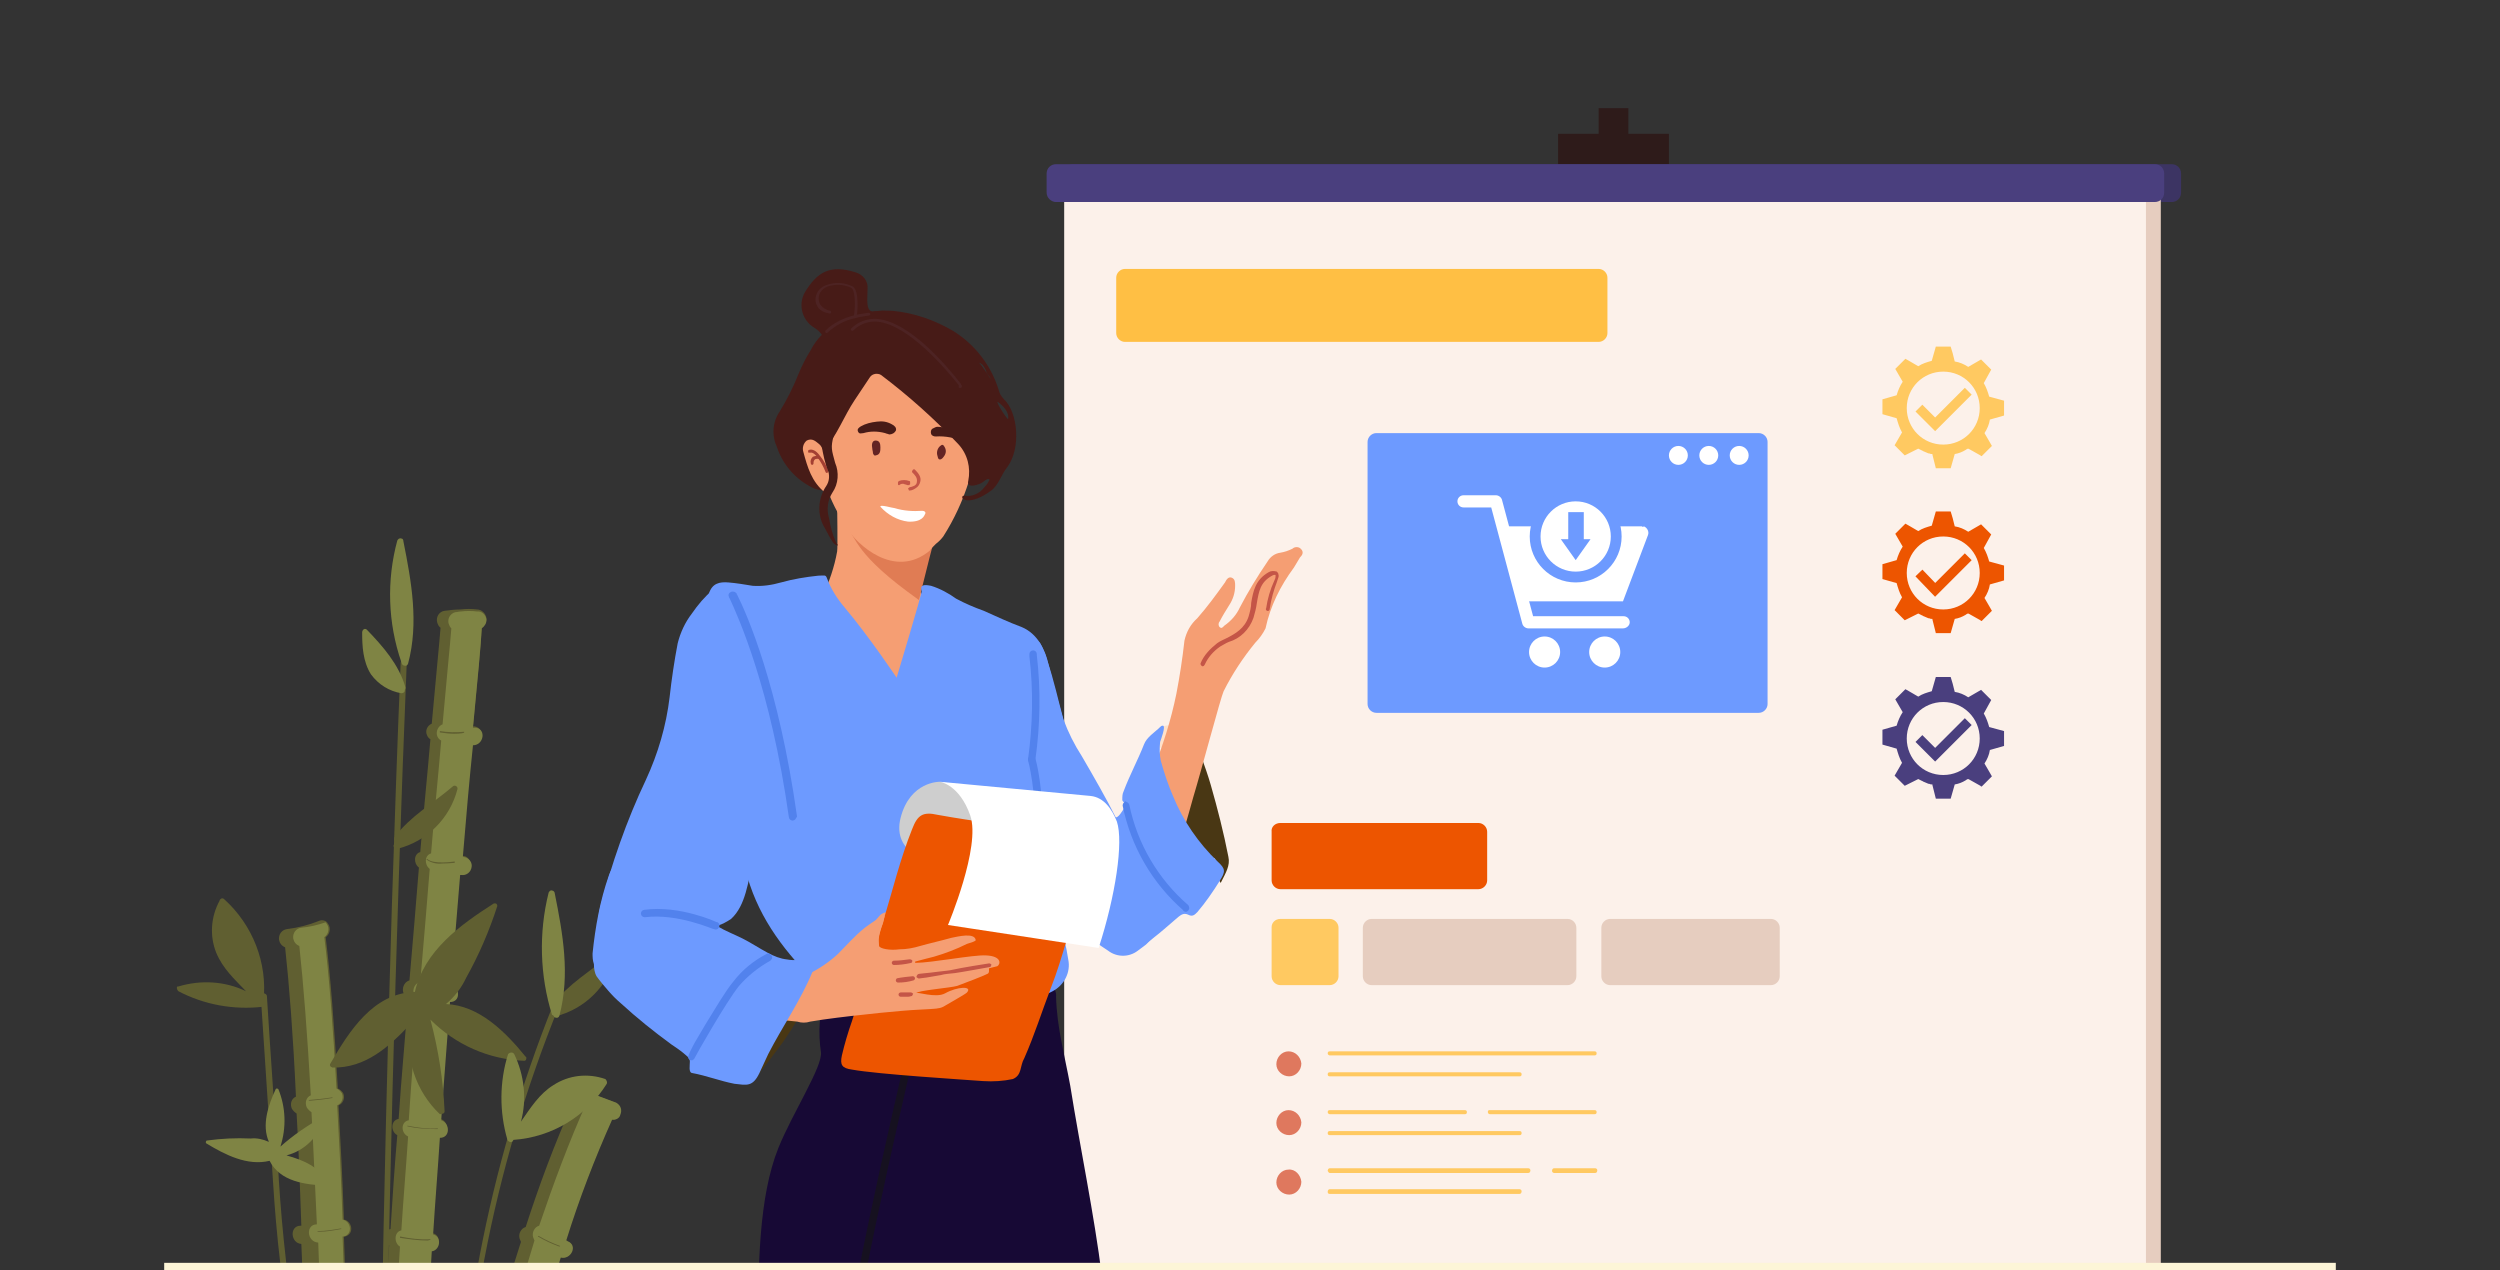 <?xml version="1.0" encoding="utf-8"?>
<!-- Generator: Adobe Illustrator 26.4.1, SVG Export Plug-In . SVG Version: 6.00 Build 0)  -->
<svg version="1.1" id="Layer_1" xmlns="http://www.w3.org/2000/svg" xmlns:xlink="http://www.w3.org/1999/xlink" x="0px" y="0px"
	 viewBox="0 0 370 188" style="enable-background:new 0 0 370 188;" xml:space="preserve">
<rect x="0" y="0" width="370" height="188" fill="#333333" stroke="none"/>
<style type="text/css">
	.st0{clip-path:url(#SVGID_00000110429033409125799000000004685327214026600856_);}
	.st1{clip-path:url(#SVGID_00000003093822566368448350000011469234289786776487_);}
	.st2{fill:#605F31;}
	.st3{fill:#7F8444;}
	.st4{fill:#2E1B1A;}
	.st5{fill:#3C3463;}
	.st6{fill:#E6CDBF;}
	.st7{fill:#FCF1EA;}
	.st8{fill:#4A3F7E;}
	.st9{fill:#ED5500;}
	.st10{fill:#FFC961;}
	.st11{fill:#DF785E;}
	.st12{fill:#FFBF44;}
	.st13{fill:none;stroke:#FCF1EA;stroke-width:1.5;stroke-linecap:round;stroke-linejoin:round;}
	.st14{fill:#F59E73;}
	.st15{fill:#E07C54;}
	.st16{fill:#170935;}
	.st17{fill:#0E5C58;stroke:#161120;stroke-width:0.7;}
	.st18{fill:#6D9AFF;}
	.st19{fill:#6D9AFF;stroke:#5282ED;stroke-width:0.7;}
	.st20{fill:#493714;}
	.st21{fill:#FFE1C9;}
	.st22{fill:#C45547;stroke:#C45547;stroke-width:0.24;}
	.st23{fill:#B5845E;stroke:#F6B942;stroke-width:0.7;}
	.st24{fill:#CECECE;}
	.st25{fill:#FFFFFF;}
	.st26{fill:#4D2323;}
	.st27{fill:#471B17;}
	.st28{fill:#C45547;}
	.st29{fill:#632424;}
	.st30{fill:#A33F32;}
	.st31{fill:#FDF5D7;}
	.st32{fill:none;stroke:#FFC961;stroke-width:1.431;stroke-miterlimit:10;}
	.st33{fill:none;stroke:#ED5500;stroke-width:1.431;stroke-miterlimit:10;}
	.st34{fill:none;stroke:#4A3F7E;stroke-width:1.431;stroke-miterlimit:10;}
</style>
<g>
	<defs>
		<rect id="SVGID_1_" y="0.5" width="370" height="187.4"/>
	</defs>
	<clipPath id="SVGID_00000178897828194762052020000017259540406127845762_">
		<use xlink:href="#SVGID_1_"  style="overflow:visible;"/>
	</clipPath>
	<g style="clip-path:url(#SVGID_00000178897828194762052020000017259540406127845762_);">
		<g>
			<defs>
				<rect id="SVGID_00000016074892651923004840000016458370624690879395_" x="26.1" y="16" width="317.7" height="171.9"/>
			</defs>
			<clipPath id="SVGID_00000016794764364364393800000004684264117974053308_">
				<use xlink:href="#SVGID_00000016074892651923004840000016458370624690879395_"  style="overflow:visible;"/>
			</clipPath>
			<g style="clip-path:url(#SVGID_00000016794764364364393800000004684264117974053308_);">
				<path class="st2" d="M61,271.3L61,271.3c-0.4-7.8-0.4-17.5-0.1-28.4c1.5,0,2-2.4,0.4-2.6H61c0.2-5.6,0.4-11.4,0.7-17.6h0.1
					c0.7-0.1,1.3-0.8,1.2-1.5c-0.1-0.6-0.6-1.1-1.2-1.2c0.2-5,0.5-10.2,0.8-15.4h0.2c1.6,0.1,1.5-2.4,0-2.6c0.3-5.7,0.7-11.4,1-17
					c1.3-0.2,1.6-2.2,0.2-2.5c0.3-4.8,0.7-9.6,1-14.3c1.6,0,1.5-2.2,0.2-2.6c0.4-6,0.9-11.9,1.3-17.5c1.6,0,1.5-2.1,0.2-2.6
					c0.4-5.7,0.9-11.1,1.3-16.2h0.1c0.7,0.1,1.4-0.4,1.5-1.2c0.1-0.6-0.3-1.3-0.9-1.4c-0.2,0-0.3-0.1-0.4-0.1
					c0.5-6.1,1-11.7,1.5-16.5c1.6,0,2-2.4,0.4-2.6H70c0.7-7.3,1.2-12.5,1.3-14.7c0.5-0.3,0.7-0.8,0.7-1.3c-0.1-0.7-0.7-1.3-1.4-1.3
					c-0.8-0.1-1.6-0.1-2.4,0l0,0c-0.8,0-1.6,0.1-2.4,0.2c-0.8,0.1-1.3,0.9-1.1,1.7c0.1,0.3,0.2,0.6,0.5,0.8
					c-0.2,2.6-0.7,7.5-1.3,14.2c-0.7,0.3-1,1.1-0.7,1.7c0.1,0.3,0.3,0.5,0.5,0.6c-0.4,4.9-1,10.5-1.5,16.7c-1,0.3-1,1.7-0.2,2.3
					c-0.4,5.2-0.9,10.8-1.4,16.7c-1.1,0.3-1.4,2.1-0.2,2.5c-0.4,5.8-1,11.8-1.4,18c-1.2,0.2-1.2,1.9-0.2,2.4
					c-0.4,4.6-0.7,9.2-1,13.9c-1.1,0.2-1.1,1.9-0.2,2.4c-0.4,5.7-0.7,11.4-1,17c-0.7,0.2-1.1,0.9-1,1.6c0.1,0.4,0.4,0.8,0.8,0.9
					c-0.3,5.5-0.6,11-0.9,16.4c-1.3,0.1-1.2,2-0.2,2.5c-0.3,5.8-0.4,11.4-0.7,16.8c-1.3,0.2-1.6,2.4-0.1,2.6l0,0
					c-0.3,11.3-0.3,21.4,0,29.4L61,271.3z"/>
				<path class="st3" d="M56.5,271.5l4.6-0.2c-0.4-7.8-0.4-17.5-0.1-28.3c1.5,0,2-2.4,0.4-2.6h-0.3c0.2-5.6,0.4-11.4,0.7-17.6h0.1
					c0.7-0.1,1.3-0.7,1.2-1.4c-0.1-0.6-0.6-1.2-1.2-1.2c0.2-5,0.5-10.2,0.8-15.4h0.2c1.6,0.1,1.5-2.4,0-2.6c0.3-5.7,0.7-11.4,1-17
					c1.3-0.2,1.5-2.2,0.2-2.5c0.3-4.8,0.7-9.6,1-14.3c1.6,0,1.5-2.2,0.2-2.6c0.4-6,0.9-11.9,1.3-17.5c1.6,0,1.5-2.1,0.2-2.6
					c0.4-5.7,0.9-11.1,1.3-16.2h0.2c0.7,0.1,1.4-0.4,1.5-1.2c0.1-0.6-0.3-1.2-0.9-1.4c-0.1,0-0.3-0.1-0.4-0.1
					c0.5-6.1,1-11.7,1.5-16.5c1.6,0,2-2.4,0.4-2.6H70c0.7-7.3,1.2-12.5,1.3-14.7c0.4-0.3,0.7-0.7,0.7-1.3c-0.1-0.7-0.7-1.3-1.4-1.2
					c-0.8-0.1-1.6-0.1-2.4,0l0,0c-0.3,0-0.5,0.1-0.8,0.1c-0.8,0.2-1.2,1-1,1.7c0.1,0.3,0.2,0.5,0.4,0.7c-0.2,2.6-0.7,7.4-1.3,14.2
					c-1,0.4-1.2,1.9-0.2,2.4c-0.4,4.9-1,10.5-1.5,16.7c-1,0.3-1,1.7-0.2,2.3c-0.4,5.2-0.9,10.8-1.4,16.7c-0.7,0.2-1.1,0.9-1,1.6
					c0.1,0.4,0.4,0.7,0.7,0.9c-0.5,5.8-1,11.8-1.4,18c-1.2,0.2-1.2,1.9-0.1,2.4c-0.3,4.6-0.7,9.2-1,13.9c-1.1,0.2-1.1,1.9-0.2,2.4
					l-1.1,17.1c-0.7,0.2-1.1,0.9-1,1.6c0.1,0.4,0.4,0.8,0.8,0.9c-0.3,5.5-0.6,11-0.9,16.4c-1.3,0.1-1.2,2-0.2,2.5
					c-0.3,5.8-0.4,11.4-0.7,16.8c-1.3,0.2-1.6,2.4-0.1,2.6l0,0C56.2,253.4,56.2,263.5,56.5,271.5z"/>
				<path class="st2" d="M46.9,255.2c0.2,10.8,0.3,17.9,0.3,18.1l6.2-0.1v-0.1c0-1.4-0.2-8.1-0.3-17.9h0.3c1.7-0.3,1.5-2.9-0.2-2.7
					H53c-0.1-4.7-0.2-10-0.4-15.7c1.3-0.5,1.1-2.4-0.1-2.6c-0.2-4.9-0.2-10.1-0.4-15.4c0.2,0,0.4-0.1,0.5-0.1
					c1.7-0.3,1.5-2.9-0.1-2.7c-0.1,0-0.2,0-0.4,0.1c-0.2-4.5-0.3-9-0.4-13.6c0.2,0,0.3-0.1,0.4-0.1c1.5-0.4,0.9-2.7-0.6-2.6
					c-0.2-5.6-0.4-11.3-0.6-16.8h0.2c1.4-0.4,1-2.3-0.2-2.5c-0.2-5.9-0.5-11.6-0.8-16.9c0.7-0.3,1-1.1,0.7-1.8
					c-0.2-0.3-0.5-0.6-0.8-0.7c-0.5-9-1.1-16.8-1.8-22.4c0.6-0.4,0.8-1.3,0.4-1.9c-0.1-0.1-0.1-0.2-0.2-0.3
					c-0.3-0.3-0.8-0.4-1.2-0.2c-1.5,0.6-3.1,1-4.7,1.2c-0.8,0.1-1.3,0.8-1.2,1.6c0.1,0.5,0.4,0.9,0.9,1.1c0.6,5.5,1.2,13.2,1.6,22.1
					c-0.7,0.3-0.9,1.1-0.6,1.8c0.2,0.3,0.4,0.5,0.7,0.7c0.3,5.2,0.5,10.8,0.7,16.6h-0.1c-1.7,0-1.5,2.6,0.1,2.7
					c0.2,5.5,0.5,11.2,0.6,17c-0.6,0.5-0.6,1.4-0.1,2c0.1,0.1,0.1,0.1,0.2,0.2c0.2,4.7,0.3,9.4,0.4,14.1c-1.3,0.4-1.2,2.5,0.1,2.6
					c0.1,5.2,0.3,10.3,0.4,15.2c-0.7,0.1-1.2,0.8-1.1,1.5c0.1,0.6,0.6,1,1.2,1.1c0.2,5.5,0.2,10.6,0.3,15.1
					C45.7,253,45.3,255,46.9,255.2L46.9,255.2z"/>
				<path class="st3" d="M49.2,255c0.2,10.8,0.3,17.9,0.3,18.1l3.8-0.1c0-1.4-0.2-8.1-0.3-17.9h0.3c1.7-0.3,1.5-2.9-0.2-2.6h-0.2
					c-0.1-4.7-0.2-10-0.4-15.7c1.2-0.5,1.1-2.4-0.1-2.6c-0.1-4.9-0.2-10.1-0.4-15.4c0.2,0,0.4-0.1,0.5-0.1c1.7-0.3,1.5-2.9-0.2-2.7
					c-0.1,0-0.3,0.1-0.4,0.1c-0.1-4.5-0.3-9-0.4-13.6c0.2,0,0.3-0.1,0.4-0.1c1.5-0.4,0.9-2.7-0.6-2.6c-0.2-5.6-0.4-11.3-0.6-16.8
					h0.2c1.4-0.4,1-2.3-0.2-2.5c-0.2-5.9-0.5-11.6-0.8-16.9c0.7-0.3,1-1.1,0.7-1.8c-0.2-0.3-0.5-0.6-0.8-0.7
					c-0.5-9-1.1-16.8-1.8-22.4c0.6-0.4,0.8-1.3,0.4-1.9c-0.1-0.1-0.1-0.2-0.2-0.3c-1.2,0.4-2.4,0.7-3.6,0.8
					c-0.8,0.1-1.3,0.8-1.2,1.6c0.1,0.5,0.4,0.9,0.9,1.1c0.6,5.5,1.2,13.2,1.7,22.1c-0.7,0.3-0.9,1.1-0.6,1.8
					c0.2,0.3,0.4,0.5,0.7,0.7c0.3,5.2,0.5,10.8,0.8,16.6h0c-1.7,0-1.5,2.6,0.2,2.7c0.2,5.5,0.4,11.2,0.6,17c-0.6,0.5-0.6,1.4-0.1,2
					c0.1,0.1,0.1,0.1,0.2,0.2c0.2,4.7,0.3,9.4,0.4,14.1c-1.3,0.4-1.2,2.5,0.1,2.6c0.1,5.2,0.3,10.3,0.4,15.2
					c-0.7,0.1-1.2,0.8-1.1,1.5c0.1,0.6,0.6,1,1.1,1.1c0.2,5.5,0.2,10.6,0.3,15.1C48,252.8,47.7,254.9,49.2,255L49.2,255z"/>
				<path class="st2" d="M62.3,271l6.1,0.3v-0.2c0.3-6.7,0.8-13.1,1.4-19.3c0.7,0.1,1.4-0.4,1.5-1.1c0.1-0.7-0.4-1.3-1-1.4
					c-0.1,0-0.2,0-0.2-0.1c0.5-5,1.1-9.8,1.8-14.4c0.1,0,0.2,0.1,0.3,0.1c0.7,0.1,1.4-0.4,1.5-1.2c0.1-0.6-0.3-1.3-0.9-1.4
					c-0.1,0-0.2,0-0.4-0.1c0.7-4.6,1.5-9,2.3-13.1l0.5,0.1c1.7,0.2,2.2-2.4,0.5-2.6c-0.2,0-0.3,0-0.5-0.1c1-4.9,2.1-9.5,3.1-13.8
					c0.1,0,0.1,0.1,0.2,0.1c1.6,0.5,2.1-2.1,0.5-2.6h-0.1c1.3-5.2,2.7-10,4-14.1c1.5,0.4,2.6-1.8,1-2.4c-0.1-0.1-0.1-0.1-0.2-0.1
					c1.9-6.1,4.2-12.1,6.8-17.9c0.5,0.1,1-0.2,1.2-0.7c0.3-0.7,0.1-1.4-0.6-1.8c-1.3-0.5-2.7-1-4-1.5c-0.2-0.1-0.3-0.1-0.5-0.1
					c-0.7-0.3-1.4,0-1.7,0.6c-0.1,0.3-0.2,0.7-0.1,1c-2.7,6-5,12.2-7,18.4c-0.7,0.2-1.1,1-0.9,1.7c0.1,0.2,0.1,0.3,0.2,0.5
					c-1.4,4.3-2.8,9.1-4.2,14.6c-1.1,0-1.5,1.6-0.6,2.4c-1.2,4.7-2.4,9.8-3.5,15.4c-0.7,0.3-1,1.2-0.6,1.9c0.1,0.1,0.1,0.2,0.2,0.3
					c-0.8,4.1-1.5,8.4-2.2,12.9c-0.7,0.1-1.2,0.8-1.1,1.5c0.1,0.4,0.3,0.8,0.7,1c-0.7,4.8-1.3,9.7-1.8,14.9c-0.7,0.3-1,1.2-0.6,1.9
					c0.1,0.2,0.2,0.4,0.4,0.5C63.1,257.1,62.7,263.9,62.3,271z"/>
				<path class="st3" d="M64.4,270.9l4.1,0.2c0.3-6.7,0.8-13.1,1.4-19.3c0.7,0.1,1.4-0.4,1.5-1.1c0.1-0.7-0.4-1.3-1-1.4
					c-0.1,0-0.2,0-0.2-0.1c0.5-5,1.1-9.8,1.8-14.4c0.1,0,0.2,0.1,0.3,0.1c0.7,0.1,1.4-0.4,1.5-1.2c0.1-0.6-0.3-1.3-0.9-1.4
					c-0.1,0-0.2,0-0.4-0.1c0.7-4.6,1.5-9,2.3-13.1l0.5,0.1c1.7,0.2,2.2-2.4,0.5-2.6c-0.2,0-0.3,0-0.5-0.1c1-4.9,2.1-9.5,3.1-13.8
					c0.1,0,0.1,0.1,0.2,0.1c1.6,0.5,2.1-2.1,0.5-2.6h-0.1c1.3-5.2,2.7-10,4-14.1c1.5,0.4,2.6-1.8,1-2.4c-0.1-0.1-0.1-0.1-0.2-0.1
					c1.9-6.1,4.2-12.1,6.8-17.9c0.5,0.1,1.1-0.2,1.2-0.7c0.3-0.7,0.1-1.4-0.6-1.8c-1.3-0.5-2.7-1-4-1.5c-0.1,0.1-0.2,0.2-0.2,0.3
					c-0.2,0.3-0.2,0.7-0.1,1c-2.7,6-5,12.2-7.1,18.4c-0.7,0.2-1.1,1-0.9,1.7c0.1,0.2,0.1,0.3,0.2,0.5c-1.3,4.3-2.8,9.2-4.2,14.6
					c-1.1,0-1.5,1.6-0.6,2.4c-1.2,4.7-2.4,9.8-3.5,15.4c-0.7,0.3-1,1.2-0.7,1.9c0.1,0.1,0.1,0.2,0.2,0.3c-0.8,4.1-1.6,8.3-2.2,12.8
					c-0.7,0.2-1.2,0.9-1.1,1.6c0.1,0.4,0.3,0.7,0.7,0.9c-0.7,4.8-1.3,9.7-1.8,14.9c-0.7,0.3-1,1.2-0.7,1.8c0.1,0.2,0.2,0.4,0.4,0.5
					C65.3,257,64.7,263.8,64.4,270.9z"/>
				<path class="st2" d="M67.3,224.9c0-0.1,0.1-0.2,0.1-0.3c-0.1-26,4.8-51.8,14.5-76c0.2-0.5,1-0.1,0.8,0.4
					c-9.8,24.1-14.7,50-14.5,76c0,0.2-0.1,0.3-0.2,0.4c-1.3,13.5-2.4,26.9-3.2,40.4c0,0.6-0.9,0.6-0.9,0.1
					C65,252.3,66.1,238.5,67.3,224.9z"/>
				<path class="st2" d="M58,134c0.4-12,0.8-24,1.3-35.9c0-0.6,0.9-0.6,0.9-0.1c-1.7,42.1-2.8,84.2-3.3,126.3
					c-0.2,11.9-0.2,24-0.3,35.9c0,0.6-0.9,0.7-0.9,0.1C56,218.2,56.7,176.1,58,134z"/>
				<path class="st2" d="M45.8,222.3c-0.2-7.9-1-15.7-2.5-23.4c-1.5-7.9-2.4-16-2.9-24.1c-0.6-9.1-1.2-18.2-1.8-27.3
					c0-0.2,0.2-0.5,0.4-0.5c0.2,0,0.5,0.2,0.5,0.4c0.5,8.1,1.1,16.2,1.6,24.3c0.4,7.9,1.2,15.8,2.4,23.7c1.4,7.8,2.8,15.4,3,23.4
					s0.3,16.1,0.4,24.1l0.5,27.5c0,0.6-0.9,0.6-0.9,0.1C46.4,254.5,46.1,238.4,45.8,222.3z"/>
				<path class="st2" d="M65.8,164.5c-0.2-4.6-0.9-9.1-2.1-13.6c3.7,3.7,8.6,5.9,13.9,6.1c0.2,0,0.3-0.2,0.3-0.4
					c0-0.1,0-0.2-0.1-0.2c-3-3.7-6.9-7.6-11.8-7.8c1.3-1.1,2.3-2.4,3-3.9c1.9-3.4,3.4-6.9,4.6-10.6c0-0.2-0.1-0.4-0.3-0.4
					c-0.1,0-0.2,0-0.2,0c-5,3.2-10.3,7-11.7,13.1c-6.2,0.2-9.7,5.8-12.5,10.6c-0.1,0.1-0.1,0.4,0.1,0.5c0.1,0,0.1,0.1,0.2,0.1
					c4.9,0.1,8.4-3.1,11.5-6.4c-0.8,4.9,0.8,9.9,4.4,13.3C65.4,164.9,65.8,164.8,65.8,164.5z"/>
				<path class="st3" d="M47.8,165.3c-2.2,1.2-4.4,2.7-6.3,4.4c0.9-2.8,0.8-5.8-0.3-8.5c-0.1-0.1-0.2-0.1-0.3-0.1c0,0,0,0-0.1,0.1
					c-1.1,2.4-2.1,5.3-1,7.8c-0.9-0.4-1.8-0.6-2.7-0.5c-2.2-0.1-4.3,0-6.5,0.3c-0.1,0-0.2,0.3-0.1,0.4c2.8,1.7,6.1,3.4,9.4,2.6
					c1.6,3.1,5.2,3.5,8.4,3.7c0.2,0,0.2-0.1,0.2-0.3c-1.1-2.5-3.6-3.5-6.1-4.2c2.7-0.7,4.8-2.8,5.6-5.5
					C48.1,165.5,48,165.3,47.8,165.3z"/>
				<path class="st2" d="M67.2,108.6c-0.7,0-1.4-0.1-2.1-0.2v-0.2c1.2,0.2,2.4,0.2,3.6,0.1v0.1C68.7,108.5,68.1,108.6,67.2,108.6z"
					/>
				<path class="st2" d="M65.5,127.8c-0.9,0.1-1.7-0.1-2.4-0.6l0.1-0.1c0.9,0.9,4,0.4,4.1,0.4v0.2C67.1,127.7,66.4,127.8,65.5,127.8
					z"/>
				<path class="st2" d="M66.1,146.7c-1.4,0-2.8-0.2-4.1-0.4v-0.1c1.5,0.3,3,0.5,4.5,0.4v0.1H66.1z"/>
				<path class="st2" d="M64.4,167.1c-1.4,0-2.8-0.1-4.1-0.4v-0.1c1.5,0.3,3,0.5,4.5,0.4v0.1H64.4z"/>
				<path class="st2" d="M63.3,183.6c-1.4,0-2.8-0.2-4.1-0.4V183c1.5,0.3,3,0.5,4.5,0.4v0.1L63.3,183.6z"/>
				<path class="st2" d="M47.2,182.3H47v-0.1c1.2,0,2.3-0.2,3.5-0.4v0.1C49.4,182.1,48.3,182.3,47.2,182.3z"/>
				<path class="st2" d="M46,162.9h-0.3v-0.1c1.2-0.1,2.3-0.2,3.5-0.4v0.1C48.1,162.7,47.1,162.8,46,162.9z"/>
				<path class="st2" d="M82.8,184.5c-1.1-0.4-2.2-0.9-3.2-1.5l0.1-0.1c1,0.6,2.1,1.1,3.2,1.5L82.8,184.5z"/>
				<path class="st2" d="M26.4,146.7c3.8,2,8.2,2.8,12.5,2.3c0.3,0,0.4-0.3,0.4-0.5c0-0.2-0.1-0.3-0.3-0.4c0.6-5.6-1.6-11.2-5.8-15
					c-0.2-0.2-0.4-0.2-0.6,0c0,0-0.1,0.1-0.1,0.2c-1.3,2.4-1.5,5.2-0.5,7.7c1,2.4,2.7,3.9,4.4,5.7c-3.1-1.5-6.7-1.7-10-0.7
					C26.1,145.9,26.1,146.4,26.4,146.7z"/>
				<path class="st3" d="M75.2,156c-1.3,4.1-1.3,8.6-0.1,12.7c0.1,0.2,0.4,0.4,0.6,0.3c0.1,0,0.2-0.1,0.3-0.3
					c5.7-0.4,10.8-3.5,13.8-8.3c0.1-0.2,0-0.5-0.2-0.7c0,0,0,0,0,0c-2.6-0.9-5.4-0.6-7.7,0.9c-2.1,1.3-3.4,3.4-4.8,5.4
					c0.9-3.3,0.5-6.9-1-10C75.9,155.7,75.5,155.7,75.2,156C75.2,155.9,75.2,156,75.2,156z"/>
				<path class="st3" d="M58.8,80c0.1-0.2,0.3-0.4,0.6-0.3c0.2,0,0.3,0.2,0.3,0.4c1.2,6,2.3,12.1,0.7,18.1c-0.1,0.3-0.3,0.4-0.6,0.3
					c-0.1,0-0.2-0.1-0.3-0.2L59.4,98C57.4,92.2,57.2,85.9,58.8,80z"/>
				<path class="st3" d="M54.9,99.8c1.1,1.5,2.7,2.5,4.5,2.8c0.2,0,0.5-0.1,0.5-0.4c0,0,0-0.1,0-0.1c0.1-0.1,0.1-0.2,0.1-0.4
					c-1-3.4-3.3-6-5.7-8.5c-0.3-0.3-0.7,0-0.7,0.4C53.6,95.6,53.7,97.9,54.9,99.8z"/>
				<path class="st2" d="M58.9,125.6c4.3-1.1,7.7-4.5,8.8-8.8c0.1-0.4-0.4-0.7-0.7-0.4c-2.9,2.5-6.3,4.4-8.6,7.5
					c-0.1,0.2-0.1,0.5,0.2,0.7c-0.1,0.2-0.2,0.3-0.3,0.4C58.1,125.3,58.5,125.7,58.9,125.6z"/>
				<path class="st2" d="M82.3,150.4c4.3-1.1,7.7-4.5,8.8-8.8c0.1-0.4-0.4-0.7-0.7-0.4c-2.9,2.5-6.3,4.4-8.6,7.5
					c-0.2,0.2-0.1,0.4,0,0.6c0,0,0.1,0,0.1,0.1c-0.1,0.2-0.2,0.3-0.3,0.4C81.5,150.2,81.9,150.5,82.3,150.4z"/>
				<path class="st3" d="M81.2,132.1c0.1-0.2,0.3-0.4,0.5-0.3c0.2,0,0.4,0.2,0.4,0.4c1.2,6,2.3,12,0.7,18.1
					c-0.1,0.3-0.3,0.4-0.6,0.3c-0.1,0-0.2-0.1-0.3-0.3l-0.2-0.1C79.9,144.4,79.7,138.1,81.2,132.1z"/>
				<path class="st4" d="M241,52.3h-4.4V16h4.4V52.3z"/>
				<path class="st4" d="M247,24.4h-16.4v-4.6H247V24.4z"/>
				<path class="st5" d="M158.8,29.9h162.6c0.8,0,1.4-0.6,1.4-1.4v-2.8c0-0.8-0.6-1.4-1.4-1.4H158.8c-0.7,0-1.3,0.6-1.3,1.3
					c0,0,0,0,0,0.1v2.8c-0.1,0.7,0.5,1.3,1.2,1.4C158.8,29.9,158.8,29.9,158.8,29.9z"/>
				<path class="st6" d="M161.9,216.8h157.9V27.1H161.9V216.8z"/>
				<path class="st7" d="M157.5,216.8h160.1V27.1H157.5V216.8z"/>
				<path class="st8" d="M156.3,29.9h162.6c0.8,0,1.4-0.6,1.4-1.4v-2.8c0-0.8-0.6-1.4-1.4-1.4H156.3c-0.8,0-1.4,0.6-1.4,1.4
					c0,0,0,0,0,0v2.8C154.9,29.3,155.6,29.9,156.3,29.9z"/>
				<path class="st9" d="M189.5,121.8h29.3c0.7,0,1.3,0.6,1.3,1.3c0,0,0,0,0,0v7.2c0,0.7-0.6,1.3-1.3,1.3c0,0,0,0,0,0h-29.3
					c-0.7,0-1.3-0.6-1.3-1.3c0,0,0,0,0,0v-7.2C188.1,122.4,188.7,121.8,189.5,121.8C189.5,121.8,189.5,121.8,189.5,121.8z"/>
				<path class="st6" d="M263.4,137.3v7.2c0,0.7-0.6,1.3-1.3,1.3c0,0,0,0,0,0h-23.8c-0.7,0-1.3-0.6-1.3-1.3c0,0,0,0,0,0v-7.2
					c0-0.7,0.6-1.3,1.3-1.3c0,0,0,0,0,0h23.8C262.8,136,263.4,136.6,263.4,137.3C263.4,137.3,263.4,137.3,263.4,137.3z"/>
				<path class="st10" d="M189.5,136h7.3c0.7,0,1.3,0.6,1.3,1.3c0,0,0,0,0,0v7.2c0,0.7-0.6,1.3-1.3,1.3c0,0,0,0,0,0h-7.3
					c-0.7,0-1.3-0.6-1.3-1.3c0,0,0,0,0,0v-7.3C188.2,136.6,188.7,136,189.5,136z"/>
				<path class="st6" d="M233.3,137.3v7.2c0,0.7-0.6,1.3-1.3,1.3c0,0,0,0,0,0h-29c-0.7,0-1.3-0.6-1.3-1.3c0,0,0,0,0,0v-7.2
					c0-0.7,0.6-1.3,1.3-1.3h29C232.7,136,233.3,136.6,233.3,137.3z"/>
				<path class="st11" d="M192.6,166.1c0,1-0.8,1.9-1.8,1.9s-1.9-0.8-1.9-1.8s0.8-1.9,1.8-1.9c0,0,0,0,0,0
					C191.7,164.3,192.5,165.1,192.6,166.1z"/>
				<path class="st11" d="M192.6,174.9c0,1-0.8,1.9-1.8,1.9s-1.9-0.8-1.9-1.8s0.8-1.9,1.8-1.9c0,0,0,0,0,0
					C191.7,173,192.5,173.9,192.6,174.9z"/>
				<path class="st11" d="M192.6,157.4c0,1-0.8,1.9-1.8,1.9s-1.9-0.8-1.9-1.8s0.8-1.9,1.8-1.9c0,0,0,0,0,0
					C191.7,155.6,192.5,156.4,192.6,157.4z"/>
				<path class="st10" d="M196.8,156.2H236c0.2,0,0.3-0.1,0.3-0.3s-0.1-0.3-0.3-0.3l0,0h-39.2c-0.2,0-0.3,0.1-0.3,0.3
					S196.7,156.2,196.8,156.2z"/>
				<path class="st10" d="M196.8,159.3h28.1c0.2,0,0.3-0.1,0.3-0.3s-0.1-0.3-0.3-0.3h-28.1c-0.2,0-0.3,0.1-0.3,0.3
					S196.6,159.3,196.8,159.3z"/>
				<path class="st10" d="M230,173.6h6.1c0.2,0,0.3-0.2,0.3-0.4c0-0.1-0.1-0.3-0.3-0.3H230c-0.2,0-0.3,0.2-0.3,0.4
					C229.7,173.5,229.9,173.6,230,173.6z"/>
				<path class="st10" d="M196.8,173.6h29.4c0.2,0,0.3-0.2,0.3-0.4c0-0.1-0.1-0.3-0.3-0.3h-29.4c-0.2,0-0.3,0.2-0.3,0.4
					C196.6,173.5,196.7,173.6,196.8,173.6z"/>
				<path class="st10" d="M196.8,176.7h28.1c0.2,0,0.3-0.2,0.3-0.4c0-0.1-0.1-0.3-0.3-0.3h-28.1c-0.2,0-0.3,0.2-0.3,0.4
					C196.5,176.6,196.6,176.7,196.8,176.7z"/>
				<path class="st10" d="M220.5,164.9H236c0.2,0,0.3-0.1,0.3-0.3s-0.1-0.3-0.3-0.3l0,0h-15.5C220.1,164.2,220.1,164.9,220.5,164.9
					L220.5,164.9z"/>
				<path class="st10" d="M196.8,164.9h20c0.2,0,0.3-0.1,0.3-0.3s-0.1-0.3-0.3-0.3h-20c-0.2,0-0.3,0.1-0.3,0.3
					S196.7,164.9,196.8,164.9z"/>
				<path class="st10" d="M196.8,168h28.1c0.2,0,0.3-0.1,0.3-0.3s-0.1-0.3-0.3-0.3h-28.1c-0.2,0-0.3,0.1-0.3,0.3
					S196.6,168,196.8,168z"/>
				<path class="st12" d="M237.9,41.1v8.2c0,0.7-0.6,1.3-1.3,1.3c0,0,0,0,0,0h-70.1c-0.7,0-1.3-0.6-1.3-1.3c0,0,0,0,0,0v-8.2
					c0-0.7,0.6-1.3,1.3-1.3c0,0,0,0,0,0h70.1C237.3,39.8,237.9,40.4,237.9,41.1C237.9,41.1,237.9,41.1,237.9,41.1z"/>
				
					<ellipse transform="matrix(0.955 -0.297 0.297 0.955 -9.643 74.742)" class="st13" cx="241.4" cy="69.1" rx="3.4" ry="3.3"/>
				<path class="st13" d="M235.2,79.2v6.7c0,0.5,0.2,1,0.6,1.3l4.8,4.8c0.8,0.7,2,0.7,2.7,0c0.4-0.4,0.6-0.8,0.6-1.3
					c0-0.5-0.2-1-0.6-1.3l-4.2-4.2v-5.9c0-1.8-1-3.5-2.6-4.4c-1.4-0.8-3.2-0.2-3.9,1.2c0,0,0,0,0,0L227,86c-0.3,0.6-0.5,1.2-0.5,1.8
					c0,0.9,0.4,1.8,1,2.5v17.1c0,1.3,1.1,1,2.4,1h2.4V91.1c0.6-0.4,1.1-0.9,1.4-1.5l1.6-2.9"/>
				<path class="st13" d="M248.6,108.7V94.5c0-1.6-1.3-2.9-2.8-2.9c0,0,0,0,0,0h-2.2"/>
				<path class="st13" d="M240.1,91.6H240c-1.6,0-2.9,1.3-2.9,2.9v14.3"/>
				<line class="st13" x1="237.1" y1="96.4" x2="248.6" y2="96.4"/>
				<line class="st13" x1="237.1" y1="104" x2="248.6" y2="104"/>
			</g>
		</g>
		<path class="st14" d="M124.3,89.2c0.7,0.5,1.7,0.7,2.5,0.4c2.2-0.6,4.4-1.1,6.6-1.3c0.5-0.1,0.7-0.3,0.4-0.7
			c-0.7-1.3,0.1-2.4,0.2-3.7c0-0.4,0.4-0.6,0.7-0.7c0.4-0.1,0.8,0.2,1,0.5c0.4,0.7,0.6,1.5,0.4,2.4c-0.2,1.8,0.7,2.7,2.1,3.5
			c3.4,2.2,7.1,3.6,11.1,4.3c2.5,0.4,3.6,2.1,3.6,4.5c0,0.9,0.4,1.6,0.4,2.6c-0.2,3.6-0.6,7.3-1.2,10.8c-1,5.8-2.1,11.6-3.5,17.3
			c-0.4,1.7-0.9,3.4-1.2,5.1c-0.3,1.3-1.3,2.2-1.8,3.4c-0.5,1.5-1.9,2.5-3.5,2.6c-3.7,0.7-7.5,1.1-11.3,1.1c-2.4,0-4.9-0.3-7.2-1
			c-2.2-0.9-4.2-2.3-5.7-4.1c-4.6-5-7.4-10.9-10.5-16.8c-2.7-5.2-3.8-10.8-4.9-16.4c-0.7-4-0.1-8.1,1.8-11.7
			c1.5-2.9,3.2-3.8,6.5-3.3c1.9,0.2,3.8,0.3,5.7,0.2c1.9,0,3.7-0.4,5.5-1.1c0.5-0.2,0.9-0.4,1.2-0.7c0.6-0.7,1.5-1,2.4-0.8
			c0.7,0,1.3,0.5,1.5,1.1c0.3,0.6,0.1,1.3-0.5,1.7c0,0,0,0-0.1,0C125.9,88.6,125.1,88.9,124.3,89.2z"/>
		<path class="st14" d="M140,68.5c-0.2,3.2-0.6,6.3-1.4,9.4c-1,4.5-2.4,8.9-3.6,13.3c-0.1,0.3-0.2,0.7-0.4,0.9
			c-0.1,0.3-0.5,0.7-0.9,0.4c-0.8-0.5-1.6,0-2.4,0c-2.4,0.3-4.8-0.1-7.1-1c-0.5-0.2-1.1-0.5-1.6-0.8c-1.3-0.7-1.5-1.1-0.9-2.4
			c1-2.1,1.8-4.4,2.2-6.7c0.1-0.5,0-6.5,0-7c0-2.6,1.8,0.9,3.3-0.9c2.3-2.7,5-5.1,8-7.1c0.6-0.4,1.2-0.7,1.8-1
			c1-0.6,2.2-0.2,2.7,0.7c0.2,0.3,0.3,0.7,0.3,1.1C140,67.9,140,68.2,140,68.5z"/>
		<path class="st15" d="M125.3,78c4.7,3.4,11.3,3.2,12.8,2.5c-0.5,1.8-1.8,7.2-2.1,8.3C126.4,82,126.8,79.6,125.3,78z"/>
		<path class="st16" d="M112.3,198.3c-0.2-10.6,0-21.2,2.9-28.4c2.1-5.2,6.6-12.1,6.3-14.2c-0.4-2.5-0.4-7,1.1-7.9
			c3-1.9,6.6-2.4,9.9-2.7c4.9-0.5,9.7-0.7,14.6-0.6c2.4,0.1,4.8,0.3,7.2,0.7c1.2,0.1,2.1,1.1,2,2.3c0.1,4.5,1.3,8.8,2.1,13.2
			c1.5,9.4,3.5,18.8,4.7,28.3c0.4,3,1.3,6.9-1.3,9.2C157.8,201.7,112.4,207,112.3,198.3z"/>
		<path class="st17" d="M125.5,201.1L125.5,201.1c-0.1,0-0.2-0.1-0.2-0.2c1.2-11.5,9.7-47.1,9.7-47.2c0.1-0.1,0.2-0.1,0.3-0.1
			c0.1,0.1,0.1,0.2,0.1,0.3c-0.1,0.4-8.5,35.6-9.7,47.1C125.6,201,125.6,201.1,125.5,201.1z"/>
		<path class="st18" d="M145.1,117.1c0.1-3.4,0.8-6.8,1.9-10c0.7-2.8,1.7-5.6,3-8.2c0.6-1.1,1.1-2.4,2.5-2.7
			c0.4-0.1,0.2-0.4,0.2-0.6c-0.1-0.4,0-0.7,0.4-0.7c0.3-0.1,0.7,0,0.9,0.4c0.4,0.8,0.8,1.6,1,2.5c1,2.9,1.6,5.8,2.4,8.7
			c0.7,1.9,1.6,3.7,2.7,5.4c1.8,3.1,3.6,6.2,5.2,9.4c0.3,0.6,0.7,1.2,1,1.8s0.8,1.2,1.7,0.8c0.4-0.2,0.5,0.1,0.7,0.4
			c0.9,2,2.3,3.6,3.2,5.5c1.9,4.1,1,6.9-2.3,10c-0.4,0.3-0.8,0.6-1.2,0.9c-1.3,1-3.1,1-4.4,0c-2.8-1.8-5.3-3.9-7.6-6.3
			c-1.5-1.6-2.8-3.4-3.9-5.4c-0.3-0.3-0.4-0.8-0.3-1.2c0.2-0.6,0-1.2-0.5-1.6c-1.3-1.4-2.5-3-3.6-4.6c-0.1-0.2-0.3-0.6-0.7-0.4
			c-0.7,0.3-1.4-0.1-1.7-0.8c0-0.1-0.1-0.2-0.1-0.3C145.2,119.3,145.1,118.2,145.1,117.1z"/>
		<path class="st18" d="M132.7,100.3c0,0,3.8-12.6,3.7-12.8c-0.3-1,0.4-1,1.4-0.8c1.3,0.4,2.6,1.1,3.7,1.9c1.3,0.7,2.7,1.3,4.1,1.8
			c1.8,0.8,3.7,1.7,5.6,2.4c2.4,1,3.5,3.4,4,5.6s2.2,8.3,2.4,8.9c0.1,0.4-4.6,10.8-4.4,13.3c0.3,1.9,0.5,3.8,0.9,5.6
			c0.7,3.4,1.8,6.6,2.6,9.9c0.6,1.9,1.1,3.9,1.4,5.9c0.4,1.9-0.6,3.8-2.3,4.7c-0.4,0.2-0.9,0.5-1.2,0.3c-0.8-0.7-2-0.9-2.4-2
			c-0.1-0.3-0.2-0.4-0.5-0.4c-3.8-0.2-7.6-0.3-11.4-0.1c-2.9,0.1-5.7,0.5-8.5,0.9c-1.6,0.2-3.2,0.8-4.9,1.1l-3.4,0.7
			c-0.7,0.1-1.2-0.4-1.6-0.7c-4.7-4.4-8.8-9.3-10.9-15.5c-0.7-2-1.2-4-1.8-6s-1.7-3.8-2.4-5.8c-0.7-1.9-1.2-3.8-1.5-5.8
			c-0.8-4.1-1.2-8.3-1.4-12.5c-0.2-4.3-0.3-8.8,1-13c0.5-1.6,1.6-1.8,2.9-1.7c1.2,0.1,2.4,0.3,3.6,0.5c1.4,0.1,2.8-0.1,4.2-0.5
			c1.8-0.5,3.6-0.8,5.5-1c0.9,0,1.1-0.2,1.3,0.4c0.6,1.6,1.5,3,2.6,4.3C128.7,94.3,132.7,100.3,132.7,100.3z"/>
		<path class="st18" d="M88.1,139.1c0-0.8,0.3-1.5,0.3-2.2c0.2-0.8,0.2-1.7,0.4-2.5c1.7-6.5,3.9-12.9,6.8-19c1.8-3.9,3-8,3.5-12.2
			c0.3-2.7,0.7-5.4,1.2-8c0.4-1.6,1.1-3.1,2.1-4.4c0.9-1.3,1.9-2.5,3.1-3.5c1-0.7,2.4-1.1,3.2-0.2c4.1,3.6,4.1,10.2,5.5,15.1
			c0.5,1.7,0.4,3.5,0.7,5.2c0.4,1.8,0.4,3.7,0.2,5.5c-0.2,1.4-1.2,2.2-1.4,3.6c-0.2,0.7-0.2,1.6-0.4,2.3c-0.6,3-1.2,6-1.9,8.9
			c-0.7,2.7-1,6.3-3.2,8.3c-0.6,0.4-1.3,0.8-2,1c-1,0.3-2.1,0.1-3,0.4c-0.4,0.2-0.8,0.4-1.1,0.6c-1.9,1-3.9,1.8-6,2.4
			c-1.1,0.5-2.2,0.8-3.3,0.9c-0.4,0-0.8,0-1.1,0.1c-1,0.3-2-0.1-2.6-1C88.7,140.1,88.1,139.6,88.1,139.1z"/>
		<path class="st19" d="M117.3,121.1c-0.1,0-0.2-0.1-0.2-0.2c-2.7-19.1-7.5-29.7-8.8-32.5c0,0-0.1-0.1-0.1-0.2
			c-0.1-0.2,0-0.2,0.2-0.3c0.1,0,0.2,0,0.3,0.1c0,0.1,0,0.1,0.1,0.2c1.4,2.8,6.1,13.4,8.8,32.6C117.5,121,117.4,121.1,117.3,121.1z"
			/>
		<path class="st19" d="M152.7,112.6L152.7,112.6c-0.1,0-0.2-0.1-0.2-0.2c0.7-5.1,0.8-10.2,0.2-15.3v-0.3c0-0.1,0.1-0.2,0.2-0.2
			c0,0,0,0,0,0c0.1,0,0.2,0.1,0.2,0.2v0.2c0.6,5.1,0.5,10.3-0.2,15.3C152.9,112.5,152.8,112.6,152.7,112.6z"/>
		<path class="st19" d="M156.3,134.6c-0.1,0-0.1-0.1-0.2-0.1l-2.3-8.6v-0.1c-0.1-9.3-1.3-13.3-1.3-13.3c0-0.2,0-0.2,0.1-0.3
			s0.2,0,0.3,0.2s1.2,4.1,1.3,13.4l2.3,8.6C156.5,134.4,156.5,134.6,156.3,134.6L156.3,134.6z"/>
		<path class="st20" d="M109.3,159.3c1.5-1.2,2.9-2.7,3.9-4.4c1.8-2.5,3.4-5.1,4.8-7.8c0.1-0.3,0.3-0.6,0.6-0.9
			c0.4-0.3,0.7-0.5,1.2-0.1c0.4,0.2,0.6,0.8,0.3,1.2c0,0,0,0,0,0.1c-1.3,2.3-2.7,4.6-4.2,6.8c-1.2,1.6-2.3,3.1-3.5,4.6
			c-0.2,0.3-0.4,0.6-0.7,0.8c-1.2,1.2-0.7,0.7-3.7,0.5C108.6,160,109,159.7,109.3,159.3z"/>
		<path class="st21" d="M174.6,107.9c0.2,0.6,0-1-0.3-0.2c-0.4,1-1,2-1.8,2.7c-0.3,0.3-0.7,0.3-1,0.2c-0.4-0.3-1.9-0.3-1.8-0.8
			c0.6-0.8,2.1-2.8,3.7-2.4c0.3,0.1,0.5,0.7,0.5,0.2C174,107.6,174.4,107.9,174.6,107.9z"/>
		<path class="st20" d="M179.8,127c-0.7,0.7-1.9,0.7-2.6-0.1c-0.2-0.2-0.3-0.4-0.4-0.6c-1-1.9-1.9-3.9-2.6-6
			c-0.1-0.2-0.2-0.4-0.1-0.6c0.3-0.9,0.8-1.8,1.3-2.7c1.2-1.6,1.6-2.2,0.8-4.1c-0.1-0.2-0.2-0.5-0.2-0.7c0-0.4,0.2-0.8,0.7-0.9
			c0.5-0.1,1,0.2,1.1,0.7c0.5,1.4,1,2.8,1.4,4.2c1,3.5,1.9,7,2.6,10.6c0.3,1.3-0.4,2.4-1.1,3.8c-0.1,0.3-0.4-0.9-0.7-1
			s-0.2-0.6-0.1-0.9C180,128.2,180,127.6,179.8,127z"/>
		<path class="st14" d="M165,137.5c-0.7-0.5-1.3-1-1.8-1.7c-1.5-1.9-1.6-4.5-0.1-6.5c1.5-2.2,2.8-4.5,3.9-6.9
			c1.3-2.7,2.5-5.5,3.6-8.3c1.5-3.7,2.7-7.5,3.5-11.4c0.5-2.6,0.9-5.2,1.2-7.9c0.3-1.3,0.9-2.4,1.9-3.3c1.5-1.7,2.8-3.5,4.1-5.3
			c0.2-0.4,0.5-0.9,1-0.7s0.5,0.7,0.5,1.2c0,1-0.3,2-0.9,2.9c-0.5,0.8-1,1.6-1.4,2.4c-0.2,0.2-0.2,0.6,0,0.8c0.3,0.3,0.5,0,0.7-0.2
			c1-0.7,1.8-1.6,2.3-2.7c1.2-2.3,2.6-4.6,4.1-6.8c0.4-0.7,1.1-1.2,1.9-1.3c0.6-0.1,1.2-0.3,1.8-0.6c0.3-0.3,0.9-0.3,1.2,0
			c0,0,0,0.1,0.1,0.1c0.4,0.5,0.1,0.9-0.2,1.2c-0.3,0.5-0.6,1-0.9,1.5c-2,2.7-3.5,5.7-4.2,9c-0.4,0.8-0.9,1.5-1.5,2.1
			c-1.8,2.2-3.4,4.6-4.7,7.2c-0.4,0.8-3.2,11.4-4.5,15.7c-0.9,3.2-1.8,6.6-3,9.7c-0.7,1.8-1.5,3.5-2.2,5.2c-0.3,0.7-0.9,1.4-1.6,1.7
			c-0.9,0.5-1.7,1.2-2.2,2.1c-0.4,0.6-1,0.2-1.4,0.6C165.6,137.5,165.3,137.5,165,137.5z"/>
		<path class="st22" d="M178,98.5L178,98.5c-0.2-0.1-0.2-0.2-0.2-0.3c0,0,0,0,0,0c0.5-1.2,1.4-2.1,2.4-2.9c0.4-0.3,0.9-0.5,1.3-0.7
			c1.4-0.7,2.8-1.5,3.4-3.3c0.2-0.7,0.4-1.4,0.4-2.1c0.3-1.7,0.6-3.3,2.5-4.4c0.3-0.2,0.7-0.2,1.1-0.1c0.1,0.1,0.2,0.2,0.2,0.4
			c0.1,0.2-0.1,0.5-0.2,0.9c-0.5,1.3-0.9,2.7-1.1,4.1c0,0.2-0.1,0.2-0.2,0.2s-0.2-0.2-0.1-0.2c0.2-1.4,0.6-2.8,1.2-4.1
			c0.1-0.2,0.2-0.4,0.2-0.7V85c-0.3-0.1-0.5,0-0.7,0.1c-1.8,1-2,2.4-2.3,4.1c-0.1,0.8-0.3,1.5-0.5,2.2c-0.6,1.7-1.9,3-3.6,3.5
			c-0.5,0.2-0.9,0.5-1.3,0.7c-1,0.7-1.8,1.6-2.3,2.7C178.1,98.5,178,98.5,178,98.5z"/>
		<path class="st18" d="M155.6,128.2c0-0.4,0-0.8,0.1-1.2c0.8-1.6,2-2.9,3.4-4c1.4-1,3.8-2.1,5.5-1.7c0.1,0,0.1-0.7,0.4-0.4
			c0.4,0.4,1.2-1,1.5-1.5s-0.4-0.7-0.4-1c0-0.5,0-0.9,0.2-1.3c0.9-2.4,2.1-4.6,3-6.9c0.4-1.1,1.6-1.8,2.4-2.6
			c0.1-0.1,0.2-0.2,0.4-0.2c0.5,0-0.3,2.1-0.4,2.4c-0.1,0.9-0.1,1.9,0.1,2.8c0.5,1.8,1.1,3.6,1.8,5.2c1.5,3.7,3.8,7,6.6,9.7
			c1.2,1.1,1.2,1.5,0.3,2.9c-1,1.6-2.1,3.2-3.3,4.6c-0.4,0.4-0.7,0.7-1.3,0.4s-1-0.1-1.5,0.3c-1.3,1.1-2.5,2.2-3.8,3.2
			c-1.1,0.9-2.3,1.5-3.5,2c-0.7,0.4-1.6,0.4-2.3,0c-0.3-0.2-0.6-0.5-0.9-0.8c-1.7-2-3.2-4.1-4.8-6.1c-0.8-1-1.6-2.1-2.5-3.1
			C156,130.2,155.6,129.2,155.6,128.2z"/>
		<path class="st23" d="M161.6,130.4L161.6,130.4c-0.1,0-0.2-0.1-0.2-0.2c0.5-2.7,1.5-5.4,2.8-7.8c0.1-0.1,0.1-0.2,0.3-0.1
			s0.1,0.2,0.1,0.3s-2.3,4.4-2.7,7.8C161.7,130.3,161.6,130.3,161.6,130.4z"/>
		<path class="st19" d="M175.5,134.6c-0.1,0-0.1,0-0.1-0.1c-4.6-4-7.7-9.4-8.9-15.3c0-0.1,0.1-0.2,0.1-0.2s0.2,0.1,0.2,0.2
			c1.2,5.8,4.3,11.1,8.8,15C175.7,134.4,175.7,134.5,175.5,134.6C175.7,134.6,175.6,134.6,175.5,134.6z"/>
		<path class="st14" d="M132.1,137c0,0.5-0.1,1-0.4,1.3c-0.7,1-1.6,2-2.5,2.8c-0.5,0.4-1.2,0.7-1.8,0.3s-0.4-1.1-0.1-1.7
			c0.8-1.5,1.8-3,3-4.3c0.5-0.4,1.1-0.5,1.6-0.3C132.4,135.4,132.1,136.5,132.1,137z"/>
		<path class="st24" d="M139.1,115.7c0,0-4.4-0.1-5.8,5.3s4.6,7,7.1,6.7s6.6-2.9,6.6-2.9l0.3-5.1l-2.1-2l-3.9-1.6L139.1,115.7z"/>
		<path class="st9" d="M149.9,159.7c-1.4,0.3-2.9,0.4-4.4,0.3c-2.6-0.2-15.6-1-19.4-1.7c-1.5-0.2-1.8-0.7-1.5-2.1
			c0.4-1.7,0.9-3.4,1.5-5.1c1.5-4.9,3.2-9.7,4.6-14.7c1.4-4.6,2.5-9.2,4.3-13.7c0.8-2.1,1.6-2.6,3.8-2.1c5.5,1,11,1.6,16.5,2.6
			c2.4,0.4,3.7,0.4,6,1.2c0.7,0.2,1.2,0.9,1,1.6c0,0.1-0.1,0.3-0.2,0.4c-0.7,1.8-1,3.8-1.8,5.7c-2,4.7-2.9,9.4-4.8,14.2
			c-1.3,3.4-2.4,6.9-3.9,10.3C150.9,157.8,151.3,159.1,149.9,159.7z"/>
		<path class="st25" d="M139.1,115.7l22.3,2.1c2,0.2,3.2,2,3.9,3.8c1,3-0.2,11-2.7,18.7l-22.3-3.4c0,0,4.9-11.6,3.3-16.2
			S139.1,115.7,139.1,115.7z"/>
		<path class="st14" d="M139.9,147c1.8-1,4.1-1.1,3.2-0.1c-0.3,0.3-3.2,1.9-3.5,2.1c-0.6,0.3-1.2,0.3-3,0.4
			c-2.3,0.1-4.1,0.3-6.3,0.5c-2.8,0.3-5.7,0.6-8.5,1c-0.7,0.1-1.2,0.2-1.9,0.3c-0.6,0.2-1.3,0.2-1.9,0c-1.7-0.2-3.4-0.3-5.1-0.4
			c-0.2,0-0.6,0.1-0.7-0.2s0.2-0.3,0.4-0.4l0.2-0.4c0.4-1.4,1.2-2.7,2.1-3.8c0.8-0.8,1.8-1.3,2.9-1.4c0.6-0.1,1.2-0.2,1.8-0.4
			c1.6-0.8,3.1-1.8,4.4-3c1.3-1.3,2.5-2.7,4-3.9c0.8-0.6,1.7-1.2,2.6-1.7c0.1-0.1,0.4-0.1,0.3,0.1c-0.1,0.5-0.2,1-0.4,1.4
			c-0.4,0.9-0.5,1.9-0.4,2.9c0.1,0.4,1.6,0.7,3,0.5c1.1,0,2.1-0.2,3.1-0.5c1.4-0.4,3.2-0.8,4.6-1.2c1-0.2,3.4-0.8,3.6,0.3
			c0.1,0.2-0.7,0.4-1.3,0.6c-1.6,0.8-3.2,1.4-4.9,1.9c-0.5,0.1-1.9,0.5-2.7,0.7c-0.1,0-0.1,0.2,0,0.2c2.4,0,8.5-1.2,10.4-1.1
			c2.4,0.1,2.2,1.3,1.7,1.6l-1.2,0.3c-0.1,0.1,0.1,0.6-0.2,0.8s-3.4,1.4-4.5,1.8c-0.9,0.3-6.1,0.7-6.1,1.1
			C135.6,146.7,138.5,147.8,139.9,147z"/>
		<path class="st22" d="M132.3,142.7c-0.1,0-0.2-0.1-0.2-0.2c0-0.1,0.1-0.2,0.2-0.2c0.8,0,1.5-0.1,2.3-0.2c0.1,0,0.2,0,0.3,0.1
			c0,0.1,0,0.2-0.1,0.2C133.9,142.6,133.1,142.7,132.3,142.7L132.3,142.7z"/>
		<path class="st22" d="M132.9,145.3c-0.1,0-0.2-0.1-0.2-0.2c0-0.1,0.1-0.2,0.1-0.2c0.4-0.1,2.1-0.3,2.3-0.3c0.1,0,0.2,0.1,0.2,0.2
			s-0.1,0.2-0.2,0.2C134.4,145.2,133.7,145.3,132.9,145.3L132.9,145.3z"/>
		<path class="st22" d="M134.3,147.4h-1c-0.1,0-0.2-0.1-0.2-0.2s0.1-0.2,0.2-0.2h1.5c0.1,0,0.2,0.1,0.2,0.1s-0.1,0.2-0.1,0.2
			C134.6,147.4,134.4,147.4,134.3,147.4z"/>
		<path class="st18" d="M87.7,141.1c0.4-3.9,1.1-7.8,2.4-11.5c0.9-2.7,2.9-1.8,5.7-0.6c0.9,0.4,1.8,0.7,2.7,1
			c1.7,0.4,2.9,1.8,4.3,2.6c0.3,0.1,0.4,0.5,0.4,0.8c0.1,0.8,0.4,1.6,0.9,2.2c0.5,0.7,1.3,1.2,2.1,1.5c1.2,0.7,2.5,1.2,3.7,1.8
			s2.4,1.4,3.7,2.1c0.9,0.5,1.9,0.9,2.9,1c0.5,0.1,1,0.1,1.6,0.1c0.5-0.1,1-0.2,1.5-0.1c1,0.1,1,1,0.7,1.7
			c-1.8,4.4-4.5,8.2-6.6,12.3c-0.4,0.9-0.9,1.9-1.3,2.8c-1,2.1-1.9,1.8-3.7,1.6c-2.1-0.4-4.1-1.2-6.3-1.6c-0.5-0.1-0.3-1.1-0.3-1.7
			s-0.6-0.9-0.9-1.2c-0.6-0.5-1.2-0.9-1.8-1.3c-2.6-1.9-5.1-3.9-7.5-6.1c-0.7-0.6-1.3-1.2-1.9-1.9c-0.6-0.7-1.2-1.4-1.7-2.1
			c-0.3-0.5-0.4-1.2-0.4-1.8C87.7,142.1,87.7,141.6,87.7,141.1z"/>
		<path class="st19" d="M105.8,137.2L105.8,137.2c-0.2,0-5.4-2.4-10.4-1.8c-0.1,0-0.2-0.1-0.2-0.2c0,0,0,0,0,0
			c0-0.1,0.1-0.2,0.2-0.2c0,0,0,0,0,0c5.2-0.7,10.5,1.8,10.6,1.8s0.2,0.1,0.1,0.3S105.9,137.2,105.8,137.2z"/>
		<path class="st19" d="M102.4,156.6c-0.1,0-0.2-0.1-0.2-0.1s-0.1-0.1,0.7-1.6c0.3-0.6,1-1.7,1.8-3.1c1.3-2.1,3-5,4.1-6.3
			c1.3-1.7,2.9-3,4.8-4c0.1-0.1,0.2,0,0.3,0.1s0,0.2-0.1,0.3c-1.8,1-3.4,2.3-4.7,3.8c-2,2.5-6.4,10.3-6.6,10.7
			C102.5,156.4,102.5,156.4,102.4,156.6L102.4,156.6z"/>
		<path class="st26" d="M140.3,63.9L140.3,63.9c-1.5-1-2.9-2.2-4.1-3.5c-0.1-0.1-0.1-0.2,0-0.3c0.1-0.1,0.2-0.1,0.3,0
			c0,0,2.9,3,3.9,3.4c0.1,0.1,0.1,0.2,0.1,0.3c0,0,0,0,0,0C140.5,63.9,140.4,63.9,140.3,63.9z"/>
		<path class="st27" d="M132.6,48.2c0.4-0.1,0.9-0.2,0.9-0.7S133,47,132.6,47c-0.1,0-0.2,0-0.2-0.1c-0.5-1.2-2.2-0.9-3-0.8
			c-0.4,0.1-0.9-0.1-1-1c-0.1-0.7,0-1.5,0-2.4c0.1-1.1-0.7-2.1-1.8-2.4c-3.8-1.2-5.7,0-7.5,3c-1,1.8-0.4,4.1,1.4,5.2
			c1.2,0.7,1.8,1.9,1.7,3.2C122.2,52.3,131,48.6,132.6,48.2z"/>
		<path class="st26" d="M126.6,46.9c0.1,0,0.2-0.1,0.2-0.2c0.1-0.4,0.4-3.7-0.6-4.3c-1.2-0.6-2.6-0.7-3.9-0.2
			c-0.7,0.2-1.3,0.8-1.5,1.5c-0.2,0.6-0.1,1.2,0.2,1.7c0.4,0.6,1.1,0.9,1.8,1c0.2,0,0.2-0.1,0.2-0.2s0-0.2-0.1-0.2
			c-0.6-0.1-1.1-0.4-1.5-0.9c-0.5-0.9-0.2-2,0.7-2.5c0.1-0.1,0.2-0.1,0.4-0.2c1.2-0.4,2.4-0.3,3.5,0.2c0.6,0.4,0.6,2.7,0.4,4
			C126.3,46.8,126.4,46.9,126.6,46.9L126.6,46.9z"/>
		<path class="st14" d="M144.4,65c-0.1-0.9-0.1-1.8-0.2-2.7c-0.4-0.8-0.7-1.7-0.7-2.7c-1-6.3-8.1-9.3-12.5-8.3c-2,0.4-4,0.9-5.5,2.4
			c-3.1,3-4.7,7.2-4.5,11.6c0.1,4.7,1.8,8.8,4.2,12.7c1.6,2.6,7.2,7.8,12.4,3.5c0.1-0.2,0.5-0.6,0.9-1c0.4-0.3,0.8-0.7,1.1-1.1
			c1.6-2.5,2.9-5.3,3.8-8.2c0.6-1.7,0.8-3.5,0.7-5.3C144.1,65.6,143.9,65.2,144.4,65z"/>
		<path class="st28" d="M135.4,69.5c0.5,0.5,1,1.1,0.8,1.8c-0.1,0.4-0.3,0.7-0.6,0.9c-0.3,0.2-0.6,0.4-1,0.4c-0.1,0-0.1,0-0.1-0.1
			s-0.1-0.1-0.1-0.1s0-0.2,0.1-0.2s0.1-0.1,0.1-0.1c0.2,0,0.5-0.1,0.7-0.2c0.2-0.1,0.4-0.3,0.4-0.6c0.1-0.6-0.3-1-0.7-1.4
			C134.9,69.7,135.2,69.3,135.4,69.5z"/>
		<path class="st28" d="M134.3,71.8c-0.2-0.1-0.4-0.1-0.6-0.2c-0.2,0-0.4,0-0.6,0.2H133c-0.1,0-0.1-0.1-0.1-0.2v-0.2
			c0-0.1,0.1-0.1,0.1-0.2c0.5-0.2,1.1-0.2,1.6,0c0.1,0,0.1,0.1,0.1,0.2v0.2c0,0.1-0.1,0.1-0.1,0.2H134.3z"/>
		<path class="st27" d="M129.8,62.4c-0.9,0.1-1.7,0.3-2.4,0.7c-0.3,0.2-0.6,0.4-0.4,0.8s0.5,0.2,0.8,0.2c1-0.3,2.1-0.3,3.2,0
			c0.2,0.1,0.4,0.1,0.6,0.2c0.4,0,0.8-0.2,1-0.6c0.1-0.4-0.2-0.7-0.6-0.9C131.3,62.4,130.6,62.3,129.8,62.4z"/>
		<path class="st27" d="M142.8,65.4c-0.6-1.1-1.7-1.8-2.9-2.1c-1.3-0.2-1.2-0.2-1.8,0.1c-0.3,0.1-0.4,0.5-0.3,0.8
			c0.1,0.3,0.4,0.4,0.7,0.4C139.9,64.5,141.4,64.8,142.8,65.4z"/>
		<path class="st27" d="M146.7,72.6c1.1-0.8,1.5-2.4,2.4-3.5c2-2.7,1.6-8-0.5-10c-0.4-0.4-0.7-0.9-0.8-1.4c-1.1-3.6-3.5-6.7-6.7-8.7
			c-2.7-1.6-5.8-2.7-9-3c-1.9-0.1-3.7,0.1-5.5,0.7c-1,0.4-1.1,1-2.1,1.5c-0.3,0.2-0.6,0.4-1,0.2s-0.7,0.1-1,0.3
			c-1,0.9-1.9,1.9-2.5,3.1c-0.7,1.1-1.3,2.3-1.8,3.5c-0.8,2-1.7,3.8-2.8,5.6c-1.1,1.6-1.2,3.6-0.4,5.3c0.9,2.7,2.9,4.9,5.5,6.1
			c0.8,0.3,1.7,0.4,2.6,0.2c0.2-0.1,0.5-0.1,0.5-0.4s-0.3-0.3-0.5-0.3c-1,0.1-1.1-0.4-1.3-1.3c-0.1-1.2,0.1-2.3,0-3.5
			c0-0.2,0.1-0.3,0.2-0.4c1.9-2.2,2.9-5,4.5-7.4l2.2-3.3c0.3-0.5,0.9-0.7,1.5-0.5c0.1,0,0.1,0.1,0.2,0.1c4.1,3.1,7.9,6.5,11.4,10.2
			c1.4,1.5,1.9,3.5,1.5,5.5c-0.3,1.2,1.7,0.5,2.1,0.2s0.6-0.5,0.9-0.5c0.1,0,0.2,0.1,0.1,0.2c-0.2,0.4-0.4,0.7-0.7,1
			c-0.6,0.8-1.5,1.3-2.5,1.3c-0.1,0-0.5-0.1-0.7,0C142,73.9,143.6,74.9,146.7,72.6z M145,53.8c-0.3-0.3,0.4,0.1,0.5,0.3
			c0.2,0.3,0.4,0.6,0.5,1c0.1,0.3,0.5,0.6,0.6,0.9S145.5,54.3,145,53.8z M147.7,59.5c0.7,0.5,1.7,1.5,1.5,2.5
			C149.1,62.2,147.2,59.2,147.7,59.5L147.7,59.5z"/>
		<path class="st26" d="M142.2,57.4c0.1,0,0.1,0,0.1-0.1c0.1-0.1,0.1-0.2,0-0.3c0,0-0.1-0.1-0.1-0.2c-2.1-2.7-7.6-9.2-12.4-9.6
			c-1.4-0.1-2.8,0.4-3.8,1.4c-0.1,0.1-0.1,0.2,0,0.3c0.1,0.1,0.2,0.1,0.3,0c0.9-0.9,2.2-1.4,3.5-1.3c4.7,0.4,10.4,7.3,12.1,9.4v0.4
			L142.2,57.4z"/>
		<path class="st26" d="M122.3,49.3c0.1,0,0.1,0,0.2-0.1c1.1-1,2.5-1.8,4-2.1c0.7-0.2,1.4-0.3,2.1-0.4c0.1,0,0.2-0.1,0.2-0.2
			c0,0,0,0,0,0c0-0.1-0.1-0.2-0.2-0.2c0,0,0,0-0.1,0c-0.7,0.1-1.5,0.2-2.2,0.4c-1.5,0.4-3,1.1-4.1,2.2c-0.1,0.1-0.1,0.2,0,0.3
			C122.2,49.3,122.2,49.3,122.3,49.3z"/>
		<path class="st29" d="M138.7,67.3c0.1,0.3,0.1,0.7,0.4,0.7s0.5-0.3,0.7-0.6c0.3-0.5,0.2-1-0.1-1.4c-0.1-0.2-0.3-0.2-0.4-0.1
			C138.8,66.2,138.6,66.8,138.7,67.3z"/>
		<path class="st29" d="M129.1,66.4c0,0.2,0.1,0.4,0.1,0.7c0.1,0.2,0.2,0.4,0.4,0.3c0.7-0.1,0.7-0.7,0.7-1.2s-0.1-1-0.7-1
			S129,65.9,129.1,66.4z"/>
		<path class="st25" d="M130.3,75c-0.1-0.4,1.8,0.2,2.1,0.2c1.3,0.4,2.7,0.5,4.1,0.4c0.3,0,0.6,0.2,0.4,0.5
			c-0.1,0.2-0.4,1.2-2.5,1.1C132.8,77,131.4,76.2,130.3,75z"/>
		<path class="st14" d="M118.9,66.9c0.6,2.2,1.2,4.4,3.2,6c0.6,0.4,0.7,0.7,1.2,0.5s0.4-0.9,0.4-1.3c-0.2-1.7-0.8-3.4-1.6-4.9
			c-0.3-0.5-0.4-1.1-0.9-1.5s-1-0.9-1.8-0.5C118.9,65.6,118.7,66.3,118.9,66.9z"/>
		<path class="st30" d="M122.4,70L122.4,70c0.2-0.1,0.2-0.2,0.2-0.3c-0.3-0.8-0.7-1.6-1.3-2.3c-0.5-0.7-1.1-1-1.6-0.8
			c-0.1,0-0.1,0.2-0.1,0.3s0.1,0.1,0.3,0.1c0.4-0.1,0.8,0.3,1.1,0.7c0.5,0.7,0.9,1.4,1.2,2.2C122.3,70,122.3,70,122.4,70z"/>
		<path class="st30" d="M120.2,68.8c0.1,0,0.2-0.1,0.2-0.2c0,0,0,0,0,0c0-0.2,0-0.4,0.2-0.6c0.1-0.1,0.3-0.1,0.5-0.1h0.1
			c0.1,0,0.2-0.1,0.2-0.2c0,0,0,0,0,0c0-0.1-0.1-0.2-0.2-0.2c-0.3-0.1-0.6,0-0.9,0.1c-0.3,0.3-0.4,0.6-0.3,1
			C120,68.7,120.1,68.8,120.2,68.8L120.2,68.8z"/>
		<path class="st27" d="M121.6,65.9c0.2,1.3,0.5,2.7,1,3.9c0.2,0.7,0.1,1.5-0.3,2.1c-1.3,1.9-1.4,4.4-0.2,6.3
			c0.4,0.7,0.7,1.4,1.2,2.1c0.2,0.3,0.7,0.5,0.7,0.4s-0.2-0.2-0.3-0.5c-0.5-1.1-0.8-2.3-1-3.5c-0.4-1.3-0.2-2.7,0.5-3.8
			c0.9-1.3,1-3,0.4-4.4c-0.5-1.9-0.7-2.2-0.2-4.1c0.1-0.4,0.6-0.1,0.2-0.2s-1,0.6-1.3,1C121.6,66.2,121.5,64.8,121.6,65.9z"/>
		<path class="st22" d="M136,144.7c-0.1,0-0.1-0.1-0.2-0.1s0-0.2,0.1-0.3s1-0.1,3.2-0.4c0.7-0.1,1.3-0.1,2.1-0.3s5.1-0.9,5.2-0.9
			s0.2,0.1,0.2,0.1s-0.1,0.2-0.1,0.2s-4.4,0.8-5.2,0.9s-1.4,0.1-2.1,0.3C137.6,144.5,136.2,144.7,136,144.7L136,144.7z"/>
	</g>
</g>
<rect x="24.3" y="186.9" class="st31" width="321.4" height="1.1"/>
<g>
	<path class="st18" d="M260.3,105.5h-56.6c-0.7,0-1.3-0.6-1.3-1.3V65.4c0-0.7,0.6-1.3,1.3-1.3h56.6c0.7,0,1.3,0.6,1.3,1.3v38.8
		C261.6,104.9,261,105.5,260.3,105.5z"/>
	<circle class="st25" cx="257.4" cy="67.4" r="1.4"/>
	<circle class="st25" cx="252.9" cy="67.4" r="1.4"/>
	<circle class="st25" cx="248.4" cy="67.4" r="1.4"/>
	<g>
		<path class="st25" d="M240.2,93h-14c-0.4,0-0.8-0.3-0.9-0.7l-4.6-17.2h-4.1c-0.5,0-0.9-0.4-0.9-0.9c0-0.5,0.4-0.9,0.9-0.9h4.8
			c0.4,0,0.8,0.3,0.9,0.7l4.6,17.2h13.4c0.5,0,0.9,0.4,0.9,0.9S240.7,93,240.2,93L240.2,93z"/>
		<circle class="st25" cx="228.6" cy="96.5" r="2.3"/>
		<circle class="st25" cx="237.5" cy="96.5" r="2.3"/>
		<path class="st25" d="M243,77.9h-4.2c0,0.2,0,0.3,0,0.5c0,3-2.5,5.5-5.5,5.5c-3,0-5.5-2.5-5.5-5.5c0-0.2,0-0.3,0-0.5h-5.3
			l2.9,11.1h14.8l3.7-9.8c0.2-0.5-0.1-1.1-0.6-1.3C243.2,78,243.1,78,243,77.9z"/>
		<circle class="st18" cx="233.2" cy="79.4" r="6.8"/>
		<circle class="st25" cx="233.2" cy="79.4" r="5.2"/>
		<polygon class="st18" points="234.4,79.8 234.4,75.8 232.1,75.8 232.1,79.8 231,79.8 233.2,82.9 235.4,79.8 		"/>
	</g>
</g>
<g>
	<g>
		<g>
			<path class="st10" d="M296.6,61.5v-2.2l-2.2-0.6c-0.2-0.7-0.4-1.3-0.8-2l1.1-2l-1.5-1.5l-1.9,1.1c-0.6-0.4-1.3-0.7-2-0.8
				l-0.3-1.2l-0.3-1h-2.2l-0.6,2.1c-0.7,0.2-1.4,0.4-2,0.8l-1.2-0.7l-0.7-0.4l-1.5,1.5l1.1,1.9c-0.4,0.6-0.7,1.3-0.9,2l-2.1,0.6v2.2
				l2.1,0.6c0.2,0.7,0.4,1.4,0.8,2.1l-1.1,1.9l1.5,1.5l0.8-0.4l0.2-0.1l0.6-0.3l0.2-0.1l0.2-0.1c0.2,0.1,0.4,0.2,0.6,0.3
				c0.1,0,0.1,0.1,0.2,0.1c0.2,0.1,0.5,0.2,0.7,0.3c0,0,0.1,0,0.1,0c0.2,0.1,0.3,0.1,0.5,0.1l0,0.1l0.5,2h2.2l0.6-2.1
				c0.6-0.1,1.1-0.3,1.6-0.6c0.1-0.1,0.3-0.2,0.4-0.2l0.2,0.1l1.6,0.9l0.1,0.1l0,0l0.1,0l1.4-1.4l0.1-0.1l-0.4-0.7l-0.7-1.2
				c0.4-0.6,0.7-1.3,0.8-2L296.6,61.5z M287.6,65.8c-3,0-5.4-2.4-5.4-5.4s2.4-5.4,5.4-5.4s5.4,2.4,5.4,5.4S290.6,65.8,287.6,65.8z"
				/>
		</g>
	</g>
	<polyline class="st32" points="284,60.4 286.4,62.8 291.3,57.9 	"/>
</g>
<g>
	<g>
		<g>
			<path class="st9" d="M296.6,85.9v-2.2l-2.2-0.6c-0.2-0.7-0.4-1.3-0.8-2l1.1-2l-1.5-1.5l-1.9,1.1c-0.6-0.4-1.3-0.7-2-0.8l-0.3-1.2
				l-0.3-1h-2.2l-0.6,2.1c-0.7,0.2-1.4,0.4-2,0.8l-1.2-0.7l-0.7-0.4l-1.5,1.5l1.1,1.9c-0.4,0.6-0.7,1.3-0.9,2l-2.1,0.6v2.2l2.1,0.6
				c0.2,0.7,0.4,1.4,0.8,2.1l-1.1,1.9l1.5,1.5l0.8-0.4l0.2-0.1l0.6-0.3l0.2-0.1l0.2-0.1c0.2,0.1,0.4,0.2,0.6,0.3
				c0.1,0,0.1,0.1,0.2,0.1c0.2,0.1,0.5,0.2,0.7,0.3c0,0,0.1,0,0.1,0c0.2,0.1,0.3,0.1,0.5,0.1l0,0.1l0.5,2h2.2l0.6-2.1
				c0.6-0.1,1.1-0.3,1.6-0.6c0.1-0.1,0.3-0.2,0.4-0.2l0.2,0.1l1.6,0.9l0.1,0.1l0,0l0.1,0l1.4-1.4l0.1-0.1l-0.4-0.7l-0.7-1.2
				c0.4-0.6,0.7-1.3,0.8-2L296.6,85.9z M287.6,90.2c-3,0-5.4-2.4-5.4-5.4c0-3,2.4-5.4,5.4-5.4s5.4,2.4,5.4,5.4
				C293,87.8,290.6,90.2,287.6,90.2z"/>
		</g>
	</g>
	<polyline class="st33" points="284,84.8 286.4,87.3 291.3,82.4 	"/>
</g>
<g>
	<g>
		<g>
			<path class="st8" d="M296.6,110.4v-2.2l-2.2-0.6c-0.2-0.7-0.4-1.3-0.8-2l1.1-2l-1.5-1.5l-1.9,1.1c-0.6-0.4-1.3-0.7-2-0.8
				l-0.3-1.2l-0.3-1h-2.2l-0.6,2.1c-0.7,0.2-1.4,0.4-2,0.8l-1.2-0.7l-0.7-0.4l-1.5,1.5l1.1,1.9c-0.4,0.6-0.7,1.3-0.9,2l-2.1,0.6v2.2
				l2.1,0.6c0.2,0.7,0.4,1.4,0.8,2.1l-1.1,1.9l1.5,1.5l0.8-0.4l0.2-0.1l0.6-0.3l0.2-0.1l0.2-0.1c0.2,0.1,0.4,0.2,0.6,0.3
				c0.1,0,0.1,0.1,0.2,0.1c0.2,0.1,0.5,0.2,0.7,0.3c0,0,0.1,0,0.1,0c0.2,0.1,0.3,0.1,0.5,0.1l0,0.1l0.5,2h2.2l0.6-2.1
				c0.6-0.1,1.1-0.3,1.6-0.6c0.1-0.1,0.3-0.2,0.4-0.2l0.2,0.1l1.6,0.9l0.1,0.1l0,0l0.1,0l1.4-1.4l0.1-0.1l-0.4-0.7l-0.7-1.2
				c0.4-0.6,0.7-1.3,0.8-2L296.6,110.4z M287.6,114.7c-3,0-5.4-2.4-5.4-5.4s2.4-5.4,5.4-5.4s5.4,2.4,5.4,5.4
				S290.6,114.7,287.6,114.7z"/>
		</g>
	</g>
	<polyline class="st34" points="284,109.3 286.4,111.7 291.3,106.8 	"/>
</g>
</svg>
